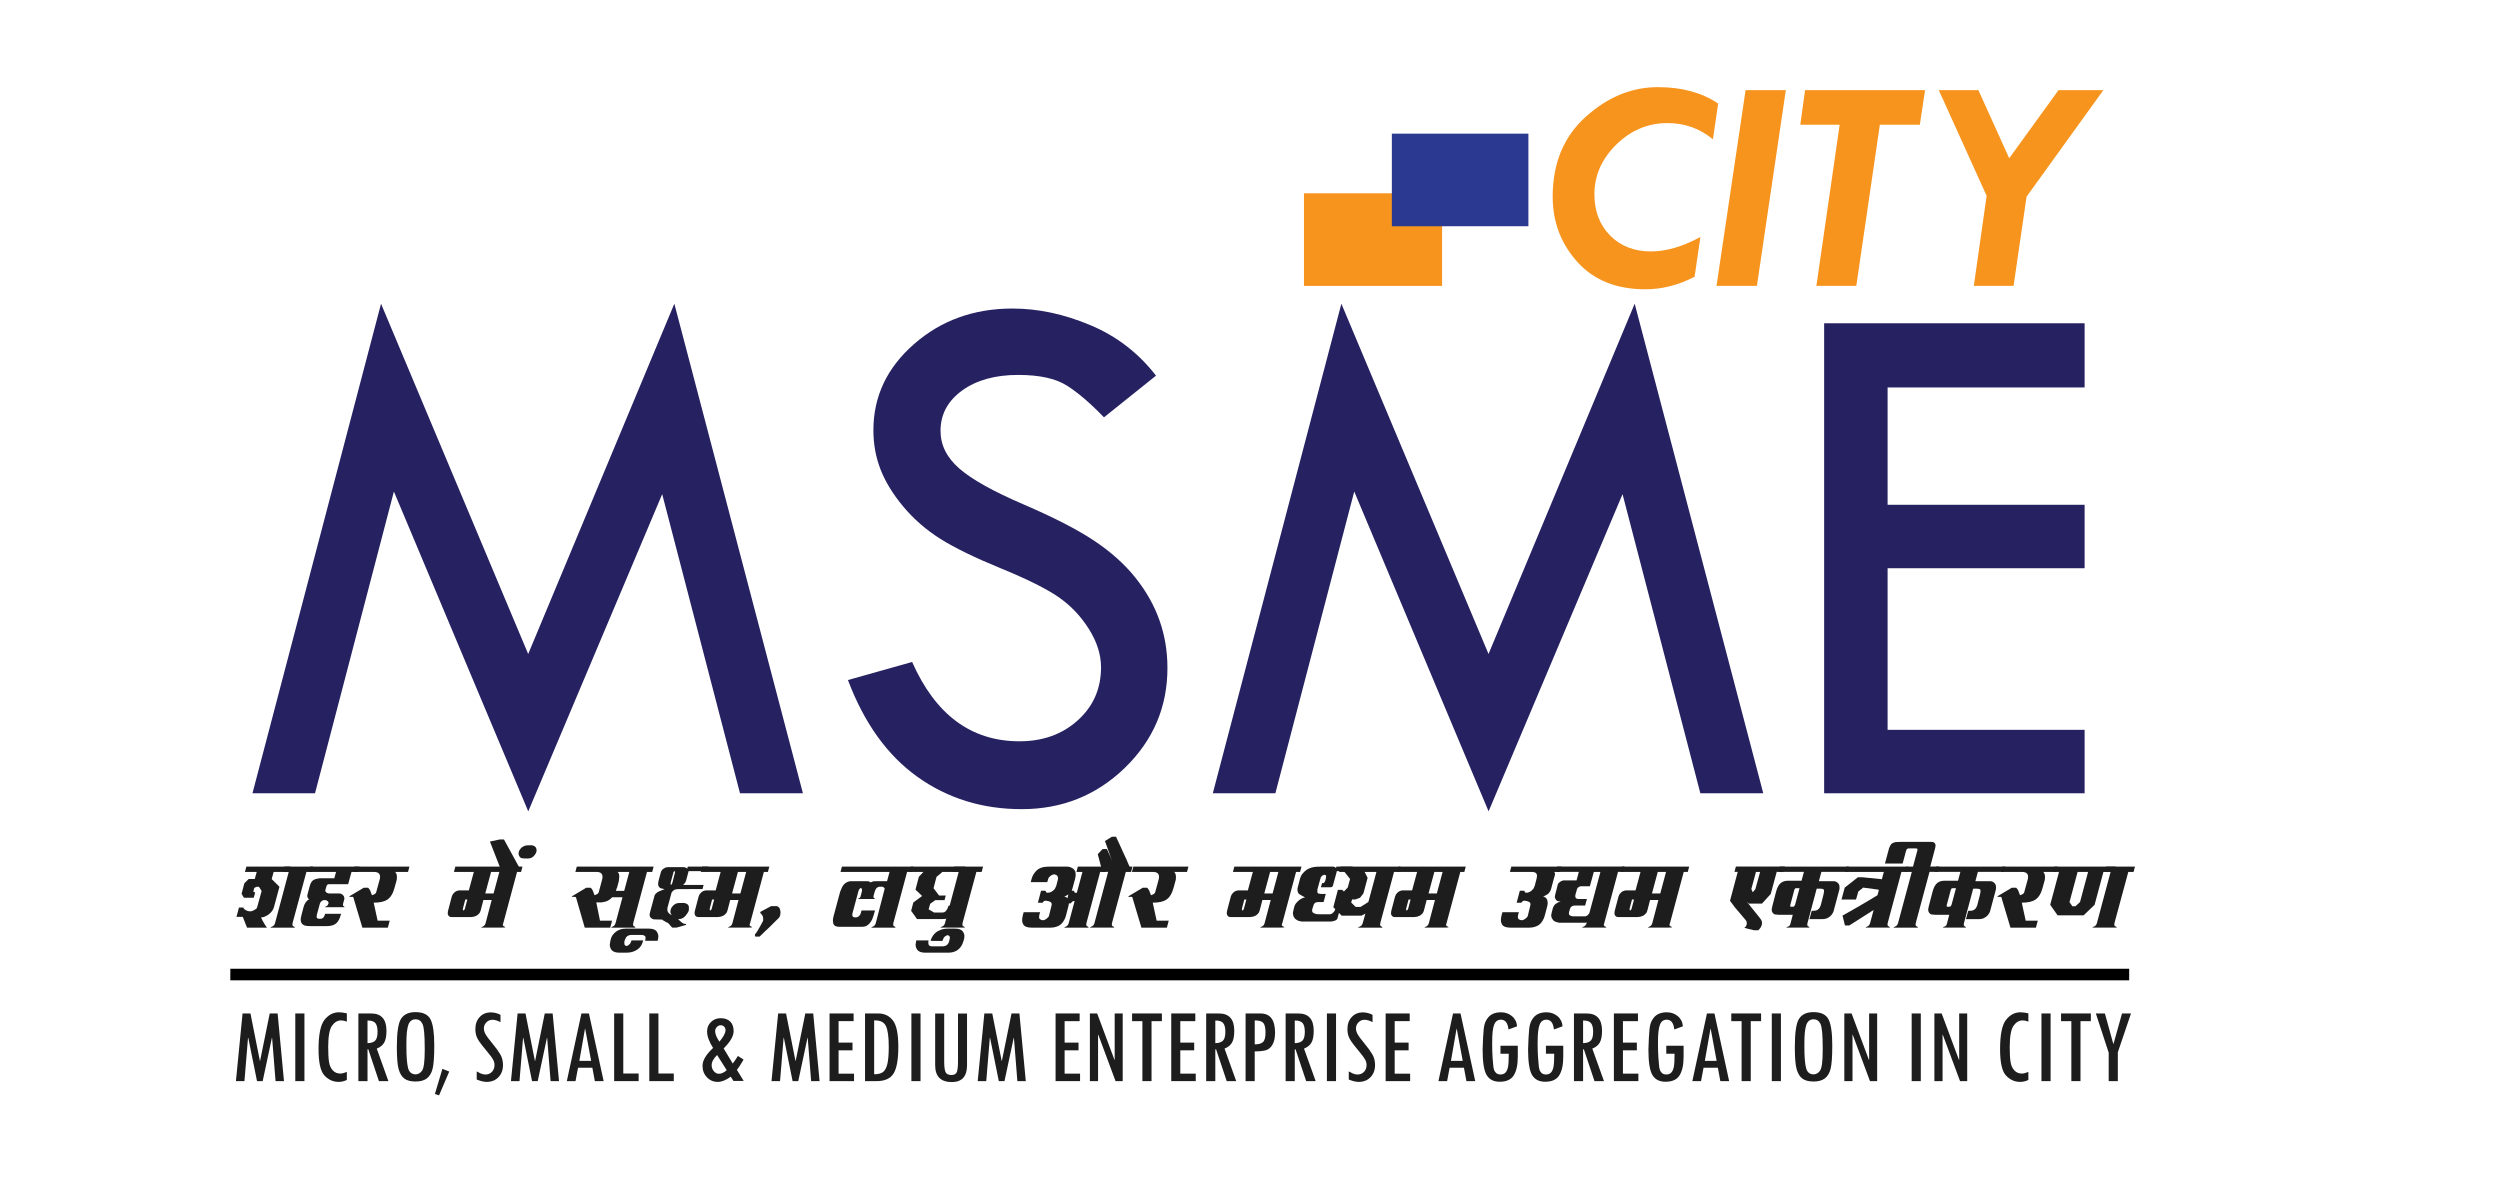 <?xml version="1.0" encoding="utf-8"?>
<!-- Generator: Adobe Illustrator 15.1.0, SVG Export Plug-In . SVG Version: 6.00 Build 0)  -->
<!DOCTYPE svg PUBLIC "-//W3C//DTD SVG 1.1//EN" "http://www.w3.org/Graphics/SVG/1.1/DTD/svg11.dtd">
<svg version="1.1" id="Layer_1" xmlns="http://www.w3.org/2000/svg" xmlns:xlink="http://www.w3.org/1999/xlink" x="0px" y="0px"
	 width="215.99px" height="103.495px" viewBox="0 0 215.99 103.495" enable-background="new 0 0 215.99 103.495"
	 xml:space="preserve">
<line fill="none" x1="-66.435" y1="-10.763" x2="-39.101" y2="-10.763"/>
<g>
	<g>
		<path fill="#262262" d="M58.261,26.239l11.108,42.298h-5.436l-6.722-25.844L45.639,70.099L34.031,42.467l-6.814,26.07h-5.405
			L32.92,26.239l12.713,30.264L58.261,26.239z"/>
		<path fill="#262262" d="M99.874,32.455l-4.495,3.602c-1.187-1.232-2.263-2.152-3.228-2.757s-2.359-0.908-4.182-0.908
			c-1.993,0-3.61,0.45-4.851,1.351c-1.24,0.9-1.86,2.061-1.86,3.48c0,1.229,0.541,2.314,1.625,3.257
			c1.083,0.943,2.929,1.975,5.538,3.095c2.609,1.121,4.64,2.164,6.093,3.13c1.453,0.966,2.646,2.034,3.579,3.201
			c0.934,1.168,1.628,2.399,2.084,3.694c0.457,1.295,0.685,2.665,0.685,4.109c0,3.376-1.228,6.253-3.682,8.632
			c-2.455,2.377-5.424,3.567-8.909,3.567c-3.4,0-6.402-0.93-9.004-2.789c-2.604-1.859-4.606-4.648-6.009-8.367l5.546-1.562
			c2.019,4.569,5.11,6.854,9.275,6.854c2.019,0,3.698-0.604,5.037-1.812c1.338-1.207,2.008-2.732,2.008-4.576
			c0-1.101-0.351-2.208-1.053-3.32c-0.702-1.112-1.574-2.029-2.616-2.749c-1.042-0.72-2.701-1.547-4.974-2.479
			c-2.274-0.932-4.023-1.786-5.25-2.561c-1.226-0.775-2.287-1.699-3.183-2.771c-0.896-1.072-1.552-2.139-1.967-3.201
			c-0.416-1.062-0.624-2.198-0.624-3.408c0-2.909,1.168-5.388,3.507-7.437c2.337-2.049,5.174-3.074,8.51-3.074
			c2.21,0,4.452,0.478,6.726,1.435C96.473,29.044,98.364,30.5,99.874,32.455z"/>
		<path fill="#262262" d="M141.231,26.239l11.108,42.298h-5.436l-6.722-25.844l-11.573,27.405l-11.607-27.632l-6.814,26.07h-5.405
			l11.108-42.298l12.713,30.264L141.231,26.239z"/>
		<path fill="#262262" d="M157.599,27.929h22.503v5.546h-17.021v10.136h17.021v5.482h-17.021v13.961h17.021v5.482h-22.503V27.929z"
			/>
	</g>
	<g>
		<g>
			<path fill="#1E1D1E" d="M24.535,93.404h-0.729l-0.297-3.739h-0.018l-0.796,3.739h-0.491l-0.754-3.739h-0.023l-0.307,3.739h-0.737
				l0.573-5.846h0.683l0.813,4.098h0.018l0.833-4.098h0.682L24.535,93.404z"/>
			<path fill="#1E1D1E" d="M25.512,87.559h0.79v5.846h-0.79V87.559z"/>
			<path fill="#1E1D1E" d="M29.967,93.303c-0.235,0.113-0.471,0.169-0.707,0.169c-0.471,0-0.878-0.182-1.223-0.546
				s-0.516-1.125-0.516-2.282c0-1.255,0.172-2.1,0.516-2.535s0.761-0.652,1.25-0.652c0.184,0,0.41,0.03,0.679,0.092v0.715
				c-0.177-0.07-0.344-0.105-0.5-0.105c-0.306,0-0.567,0.156-0.785,0.466c-0.217,0.311-0.326,0.924-0.326,1.839
				c0,0.545,0.024,0.971,0.071,1.279c0.047,0.308,0.157,0.553,0.328,0.735c0.172,0.182,0.387,0.273,0.647,0.273
				c0.153,0,0.341-0.047,0.564-0.142V93.303z"/>
			<path fill="#1E1D1E" d="M33.555,93.404h-0.818l-0.916-2.744h-0.069v2.744h-0.79v-5.846h1.092c0.89,0,1.335,0.499,1.335,1.496
				c0,0.452-0.065,0.793-0.197,1.023c-0.131,0.229-0.345,0.402-0.642,0.519L33.555,93.404z M31.752,90.124
				c0.306-0.006,0.527-0.079,0.663-0.218c0.136-0.139,0.204-0.392,0.204-0.759c0-0.352-0.062-0.603-0.186-0.752
				c-0.124-0.15-0.335-0.225-0.635-0.225h-0.046V90.124z"/>
			<path fill="#1E1D1E" d="M34.285,90.465c0-1.269,0.125-2.089,0.374-2.462c0.25-0.373,0.66-0.56,1.232-0.56
				c0.654,0,1.089,0.208,1.305,0.626s0.323,1.168,0.323,2.253c0,0.972-0.048,1.646-0.145,2.021c-0.096,0.376-0.263,0.653-0.5,0.83
				s-0.559,0.266-0.966,0.266c-0.419,0-0.74-0.082-0.963-0.246c-0.223-0.164-0.39-0.428-0.498-0.795S34.285,91.389,34.285,90.465z
				 M36.694,90.511c0-1.109-0.065-1.795-0.196-2.056c-0.13-0.262-0.326-0.392-0.586-0.392c-0.307,0-0.517,0.157-0.63,0.47
				c-0.114,0.313-0.17,0.841-0.17,1.583v0.321c0,0.828,0.046,1.432,0.138,1.813c0.092,0.38,0.313,0.57,0.663,0.57
				c0.215,0,0.398-0.107,0.552-0.321c0.154-0.214,0.23-0.805,0.23-1.774V90.511z"/>
			<path fill="#1E1D1E" d="M38.813,92.578l-0.881,2.056l-0.358-0.119l0.647-2.17L38.813,92.578z"/>
			<path fill="#1E1D1E" d="M43.241,88.311c-0.257-0.137-0.488-0.207-0.692-0.207c-0.205,0-0.38,0.074-0.526,0.22
				c-0.145,0.147-0.218,0.324-0.218,0.532c0,0.147,0.043,0.304,0.13,0.47c0.086,0.167,0.281,0.434,0.585,0.8
				s0.536,0.685,0.696,0.954c0.161,0.27,0.241,0.579,0.241,0.927c0,0.435-0.131,0.788-0.393,1.059
				c-0.261,0.271-0.603,0.406-1.025,0.406c-0.232,0-0.517-0.068-0.853-0.206v-0.702c0.009,0.003,0.018,0.008,0.027,0.014
				c0.046,0.034,0.142,0.085,0.289,0.154c0.146,0.069,0.291,0.103,0.431,0.103c0.229,0,0.418-0.076,0.567-0.229
				c0.148-0.153,0.222-0.349,0.222-0.587c0-0.166-0.038-0.318-0.113-0.459s-0.212-0.332-0.411-0.574l-0.527-0.648
				c-0.205-0.251-0.355-0.481-0.454-0.689c-0.098-0.208-0.146-0.456-0.146-0.744c0-0.425,0.124-0.771,0.372-1.038
				c0.248-0.267,0.569-0.4,0.963-0.4c0.275,0,0.554,0.069,0.835,0.207V88.311z"/>
			<path fill="#1E1D1E" d="M48.297,93.404h-0.728l-0.297-3.739h-0.018l-0.797,3.739h-0.491l-0.754-3.739H45.19l-0.307,3.739h-0.738
				l0.574-5.846h0.682l0.813,4.098h0.019l0.832-4.098h0.682L48.297,93.404z"/>
			<path fill="#1E1D1E" d="M52.152,93.404h-0.761l-0.214-1.156H49.94l-0.217,1.156h-0.751l1.262-5.846h0.647L52.152,93.404z
				 M51.072,91.656l-0.514-2.774H50.54l-0.486,2.774H51.072z"/>
			<path fill="#1E1D1E" d="M55.175,93.404H53.06v-5.846h0.789v5.189h1.326V93.404z"/>
			<path fill="#1E1D1E" d="M58.212,93.404h-2.115v-5.846h0.789v5.189h1.326V93.404z"/>
			<path fill="#1E1D1E" d="M64.251,93.386h-0.888l-0.227-0.364c-0.415,0.301-0.791,0.451-1.126,0.451
				c-0.37,0-0.681-0.133-0.935-0.399s-0.38-0.597-0.38-0.992c0-0.465,0.304-0.979,0.913-1.542c-0.346-0.538-0.519-1.017-0.519-1.435
				c0-0.318,0.112-0.586,0.337-0.807c0.225-0.22,0.501-0.33,0.828-0.33c0.361,0,0.639,0.097,0.835,0.291
				c0.196,0.194,0.294,0.47,0.294,0.827c0,0.425-0.288,0.923-0.863,1.495l0.786,1.304c0.182-0.238,0.33-0.457,0.444-0.655
				l0.491,0.316c-0.218,0.381-0.41,0.679-0.575,0.892L64.251,93.386z M62.786,92.458l-0.831-1.309
				c-0.314,0.309-0.471,0.602-0.471,0.877c0,0.199,0.063,0.373,0.189,0.521c0.126,0.148,0.273,0.223,0.441,0.223
				C62.328,92.771,62.552,92.667,62.786,92.458z M62.155,89.997c0.351-0.418,0.527-0.751,0.527-0.998c0-0.119-0.04-0.219-0.119-0.3
				c-0.08-0.081-0.179-0.122-0.298-0.122c-0.125,0-0.236,0.051-0.333,0.154c-0.097,0.102-0.145,0.221-0.145,0.355
				C61.787,89.336,61.909,89.641,62.155,89.997z"/>
			<path fill="#1E1D1E" d="M70.808,93.404h-0.729l-0.296-3.739h-0.019l-0.796,3.739h-0.491l-0.754-3.739H67.7l-0.307,3.739h-0.737
				l0.573-5.846h0.683l0.813,4.098h0.018l0.833-4.098h0.682L70.808,93.404z"/>
			<path fill="#1E1D1E" d="M73.785,93.404H71.67v-5.846h2.079v0.666H72.45v1.854h1.203v0.666H72.45v2.014h1.335V93.404z"/>
			<path fill="#1E1D1E" d="M74.735,87.559h1.138c0.538,0,0.963,0.203,1.273,0.608c0.311,0.405,0.466,1.167,0.466,2.287
				c0,1.08-0.136,1.842-0.408,2.285c-0.272,0.444-0.762,0.666-1.468,0.666h-1V87.559z M75.524,88.16v4.652
				c0.33,0,0.581-0.061,0.752-0.184c0.171-0.122,0.299-0.35,0.383-0.683c0.084-0.334,0.126-0.833,0.126-1.5
				c0-0.85-0.079-1.444-0.236-1.78c-0.158-0.336-0.464-0.505-0.92-0.505H75.524z"/>
			<path fill="#1E1D1E" d="M78.741,87.559h0.789v5.846h-0.789V87.559z"/>
			<path fill="#1E1D1E" d="M83.549,92.023c0,0.976-0.438,1.464-1.313,1.464c-0.96,0-1.441-0.485-1.441-1.455v-4.464h0.78v4.134
				c0,0.444,0.038,0.75,0.115,0.92c0.077,0.169,0.243,0.254,0.5,0.254s0.417-0.089,0.482-0.269c0.064-0.179,0.096-0.496,0.096-0.952
				v-4.088h0.78V92.023z"/>
			<path fill="#1E1D1E" d="M88.624,93.404h-0.728l-0.297-3.739h-0.018l-0.797,3.739h-0.491l-0.754-3.739h-0.023l-0.307,3.739h-0.738
				l0.574-5.846h0.682l0.813,4.098h0.019l0.832-4.098h0.682L88.624,93.404z"/>
			<path fill="#1E1D1E" d="M93.313,93.404h-2.115v-5.846h2.079v0.666h-1.299v1.854h1.202v0.666h-1.202v2.014h1.335V93.404z"/>
			<path fill="#1E1D1E" d="M96.997,93.404h-0.619l-1.491-4.012l-0.019,0.002v4.01h-0.707v-5.846h0.629l1.496,4.011l0.018,0.003
				v-4.015h0.693V93.404z"/>
			<path fill="#1E1D1E" d="M100.383,88.224h-0.895v5.18h-0.79v-5.18h-0.89v-0.666h2.574V88.224z"/>
			<path fill="#1E1D1E" d="M103.306,93.404h-2.115v-5.846h2.079v0.666h-1.298v1.854h1.202v0.666h-1.202v2.014h1.335V93.404z"/>
			<path fill="#1E1D1E" d="M106.802,93.404h-0.819l-0.916-2.744h-0.069v2.744h-0.789v-5.846h1.092c0.89,0,1.335,0.499,1.335,1.496
				c0,0.452-0.065,0.793-0.197,1.023s-0.346,0.402-0.643,0.519L106.802,93.404z M104.999,90.124
				c0.306-0.006,0.527-0.079,0.663-0.218s0.204-0.392,0.204-0.759c0-0.352-0.062-0.603-0.186-0.752
				c-0.124-0.15-0.336-0.225-0.636-0.225h-0.046V90.124z"/>
			<path fill="#1E1D1E" d="M107.614,87.559h1.289c0.838,0,1.257,0.552,1.257,1.656c0,0.441-0.074,0.787-0.223,1.04
				c-0.148,0.252-0.333,0.411-0.555,0.477s-0.548,0.102-0.979,0.108v2.565h-0.789V87.559z M108.403,90.229
				c0.333,0,0.572-0.067,0.716-0.202c0.144-0.135,0.216-0.405,0.216-0.813c0-0.41-0.063-0.688-0.188-0.835
				c-0.125-0.146-0.373-0.22-0.743-0.22V90.229z"/>
			<path fill="#1E1D1E" d="M113.667,93.404h-0.819l-0.916-2.744h-0.069v2.744h-0.79v-5.846h1.092c0.89,0,1.335,0.499,1.335,1.496
				c0,0.452-0.065,0.793-0.197,1.023c-0.131,0.229-0.345,0.402-0.642,0.519L113.667,93.404z M111.863,90.124
				c0.306-0.006,0.527-0.079,0.663-0.218c0.136-0.139,0.205-0.392,0.205-0.759c0-0.352-0.062-0.603-0.186-0.752
				c-0.124-0.15-0.336-0.225-0.636-0.225h-0.046V90.124z"/>
			<path fill="#1E1D1E" d="M114.639,87.559h0.789v5.846h-0.789V87.559z"/>
			<path fill="#1E1D1E" d="M118.585,88.311c-0.257-0.137-0.488-0.207-0.693-0.207s-0.38,0.074-0.525,0.22
				c-0.145,0.147-0.218,0.324-0.218,0.532c0,0.147,0.043,0.304,0.129,0.47c0.087,0.167,0.282,0.434,0.585,0.8
				s0.536,0.685,0.696,0.954c0.161,0.27,0.241,0.579,0.241,0.927c0,0.435-0.131,0.788-0.393,1.059
				c-0.261,0.271-0.604,0.406-1.025,0.406c-0.232,0-0.517-0.068-0.853-0.206v-0.702c0.009,0.003,0.018,0.008,0.027,0.014
				c0.046,0.034,0.142,0.085,0.289,0.154c0.146,0.069,0.291,0.103,0.431,0.103c0.229,0,0.418-0.076,0.567-0.229
				c0.148-0.153,0.223-0.349,0.223-0.587c0-0.166-0.038-0.318-0.114-0.459s-0.212-0.332-0.411-0.574l-0.527-0.648
				c-0.205-0.251-0.356-0.481-0.454-0.689c-0.098-0.208-0.147-0.456-0.147-0.744c0-0.425,0.124-0.771,0.372-1.038
				c0.248-0.267,0.569-0.4,0.963-0.4c0.275,0,0.554,0.069,0.835,0.207V88.311z"/>
			<path fill="#1E1D1E" d="M121.829,93.404h-2.115v-5.846h2.079v0.666h-1.298v1.854h1.202v0.666h-1.202v2.014h1.335V93.404z"/>
			<path fill="#1E1D1E" d="M127.454,93.404h-0.761l-0.214-1.156h-1.237l-0.217,1.156h-0.751l1.262-5.846h0.647L127.454,93.404z
				 M126.374,91.656l-0.514-2.774h-0.019l-0.486,2.774H126.374z"/>
			<path fill="#1E1D1E" d="M131.129,91.335c0,0.673-0.115,1.195-0.344,1.566c-0.23,0.372-0.635,0.558-1.216,0.558
				c-0.52,0-0.896-0.192-1.129-0.576c-0.232-0.384-0.348-1.122-0.348-2.214c0-0.128,0.014-0.47,0.041-1.025
				c0.028-0.555,0.068-0.932,0.122-1.128c0.053-0.198,0.143-0.381,0.269-0.551c0.125-0.17,0.284-0.297,0.477-0.381
				c0.192-0.084,0.419-0.126,0.679-0.126c0.367,0,0.684,0.111,0.95,0.333s0.413,0.515,0.44,0.878l-0.743,0.271
				c-0.061-0.563-0.277-0.844-0.647-0.844c-0.284,0-0.482,0.146-0.594,0.438s-0.167,0.776-0.167,1.452v0.298
				c0,0.392,0.012,0.766,0.037,1.122s0.047,0.617,0.069,0.782c0.021,0.165,0.066,0.296,0.133,0.395
				c0.067,0.098,0.138,0.164,0.213,0.197c0.075,0.034,0.163,0.051,0.264,0.051c0.189,0,0.336-0.058,0.44-0.174
				s0.176-0.284,0.216-0.502c0.04-0.218,0.06-0.591,0.06-1.117h-0.716v-0.688h1.496V91.335z"/>
			<path fill="#1E1D1E" d="M135.057,91.335c0,0.673-0.115,1.195-0.344,1.566c-0.23,0.372-0.635,0.558-1.216,0.558
				c-0.52,0-0.896-0.192-1.129-0.576c-0.232-0.384-0.348-1.122-0.348-2.214c0-0.128,0.013-0.47,0.041-1.025
				c0.027-0.555,0.068-0.932,0.122-1.128c0.053-0.198,0.143-0.381,0.269-0.551c0.125-0.17,0.284-0.297,0.477-0.381
				c0.192-0.084,0.419-0.126,0.679-0.126c0.367,0,0.684,0.111,0.95,0.333s0.413,0.515,0.44,0.878l-0.743,0.271
				c-0.062-0.563-0.277-0.844-0.647-0.844c-0.284,0-0.483,0.146-0.594,0.438c-0.112,0.292-0.167,0.776-0.167,1.452v0.298
				c0,0.392,0.012,0.766,0.037,1.122s0.047,0.617,0.069,0.782c0.021,0.165,0.066,0.296,0.133,0.395
				c0.067,0.098,0.138,0.164,0.213,0.197c0.075,0.034,0.163,0.051,0.264,0.051c0.189,0,0.336-0.058,0.44-0.174
				c0.104-0.116,0.176-0.284,0.216-0.502c0.04-0.218,0.06-0.591,0.06-1.117h-0.716v-0.688h1.496V91.335z"/>
			<path fill="#1E1D1E" d="M138.576,93.404h-0.819l-0.916-2.744h-0.069v2.744h-0.79v-5.846h1.092c0.89,0,1.335,0.499,1.335,1.496
				c0,0.452-0.065,0.793-0.197,1.023c-0.132,0.229-0.346,0.402-0.643,0.519L138.576,93.404z M136.773,90.124
				c0.306-0.006,0.527-0.079,0.663-0.218c0.136-0.139,0.205-0.392,0.205-0.759c0-0.352-0.062-0.603-0.186-0.752
				c-0.124-0.15-0.336-0.225-0.636-0.225h-0.046V90.124z"/>
			<path fill="#1E1D1E" d="M141.549,93.404h-2.115v-5.846h2.079v0.666h-1.298v1.854h1.202v0.666h-1.202v2.014h1.335V93.404z"/>
			<path fill="#1E1D1E" d="M145.454,91.335c0,0.673-0.115,1.195-0.344,1.566c-0.229,0.372-0.635,0.558-1.216,0.558
				c-0.52,0-0.896-0.192-1.129-0.576c-0.232-0.384-0.349-1.122-0.349-2.214c0-0.128,0.014-0.47,0.042-1.025
				c0.027-0.555,0.068-0.932,0.122-1.128c0.053-0.198,0.143-0.381,0.268-0.551c0.125-0.17,0.285-0.297,0.477-0.381
				c0.193-0.084,0.419-0.126,0.68-0.126c0.367,0,0.683,0.111,0.95,0.333c0.266,0.222,0.413,0.515,0.44,0.878l-0.743,0.271
				c-0.062-0.563-0.277-0.844-0.647-0.844c-0.285,0-0.483,0.146-0.594,0.438c-0.112,0.292-0.167,0.776-0.167,1.452v0.298
				c0,0.392,0.012,0.766,0.037,1.122c0.024,0.356,0.047,0.617,0.069,0.782c0.021,0.165,0.066,0.296,0.133,0.395
				c0.067,0.098,0.138,0.164,0.213,0.197c0.075,0.034,0.163,0.051,0.264,0.051c0.189,0,0.336-0.058,0.44-0.174
				c0.104-0.116,0.175-0.284,0.216-0.502c0.04-0.218,0.06-0.591,0.06-1.117h-0.716v-0.688h1.496V91.335z"/>
			<path fill="#1E1D1E" d="M149.391,93.404h-0.761l-0.213-1.156h-1.237l-0.217,1.156h-0.751l1.262-5.846h0.647L149.391,93.404z
				 M148.311,91.656l-0.514-2.774h-0.019l-0.486,2.774H148.311z"/>
			<path fill="#1E1D1E" d="M152.152,88.224h-0.895v5.18h-0.789v-5.18h-0.891v-0.666h2.574V88.224z"/>
			<path fill="#1E1D1E" d="M153.075,87.559h0.789v5.846h-0.789V87.559z"/>
			<path fill="#1E1D1E" d="M155.066,90.465c0-1.269,0.124-2.089,0.374-2.462c0.25-0.373,0.66-0.56,1.232-0.56
				c0.654,0,1.09,0.208,1.306,0.626c0.215,0.417,0.323,1.168,0.323,2.253c0,0.972-0.048,1.646-0.145,2.021
				c-0.097,0.376-0.263,0.653-0.5,0.83s-0.559,0.266-0.966,0.266c-0.419,0-0.74-0.082-0.963-0.246
				c-0.224-0.164-0.39-0.428-0.498-0.795C155.12,92.034,155.066,91.389,155.066,90.465z M157.475,90.511
				c0-1.109-0.065-1.795-0.196-2.056c-0.13-0.262-0.326-0.392-0.586-0.392c-0.307,0-0.517,0.157-0.631,0.47
				c-0.113,0.313-0.17,0.841-0.17,1.583v0.321c0,0.828,0.046,1.432,0.138,1.813c0.092,0.38,0.313,0.57,0.663,0.57
				c0.214,0,0.399-0.107,0.552-0.321s0.23-0.805,0.23-1.774V90.511z"/>
			<path fill="#1E1D1E" d="M162.178,93.404h-0.62l-1.491-4.012l-0.019,0.002v4.01h-0.706v-5.846h0.628l1.496,4.011l0.019,0.003
				v-4.015h0.693V93.404z"/>
			<path fill="#1E1D1E" d="M165.16,87.559h0.789v5.846h-0.789V87.559z"/>
			<path fill="#1E1D1E" d="M169.959,93.404h-0.619l-1.492-4.012l-0.018,0.002v4.01h-0.707v-5.846h0.628l1.496,4.011l0.018,0.003
				v-4.015h0.693V93.404z"/>
			<path fill="#1E1D1E" d="M175.245,93.303c-0.235,0.113-0.471,0.169-0.707,0.169c-0.471,0-0.879-0.182-1.223-0.546
				c-0.344-0.364-0.516-1.125-0.516-2.282c0-1.255,0.172-2.1,0.516-2.535c0.344-0.435,0.761-0.652,1.25-0.652
				c0.184,0,0.41,0.03,0.679,0.092v0.715c-0.177-0.07-0.344-0.105-0.5-0.105c-0.306,0-0.568,0.156-0.785,0.466
				c-0.217,0.311-0.326,0.924-0.326,1.839c0,0.545,0.023,0.971,0.071,1.279c0.047,0.308,0.157,0.553,0.328,0.735
				s0.387,0.273,0.647,0.273c0.153,0,0.341-0.047,0.564-0.142V93.303z"/>
			<path fill="#1E1D1E" d="M176.374,87.559h0.789v5.846h-0.789V87.559z"/>
			<path fill="#1E1D1E" d="M180.641,88.224h-0.895v5.18h-0.789v-5.18h-0.89v-0.666h2.574V88.224z"/>
			<path fill="#1E1D1E" d="M184.11,87.559l-1.138,3.354v2.492h-0.789v-2.455l-1.11-3.391h0.782l0.727,2.634l0.017-0.007l0.735-2.626
				H184.11z"/>
		</g>
		<g>
			<path fill="#1E1D1E" d="M21.342,80.145l-0.367-0.931H20.43l0.216-0.809h0.375c0.019,0.057,0.053,0.11,0.104,0.16l0.178,0.104
				l0.131,0.047c0.075,0,0.131,0.006,0.169,0.019h0.065l0.075-0.019c0.069-0.019,0.116-0.035,0.141-0.047l0.131-0.075l0.056-0.038
				l0.066-0.038l0.019-0.019l0.028-0.047l0.028-0.057l0.392-1.417l-0.228-0.359h-0.219l-0.19,0.093l-0.083,0.32l0.164,0.079
				l-0.127,0.449h-0.85l-0.198-0.338l0.235-0.903l0.376-0.376h0.527l0.169-0.611h-1.016l0.122-0.46h3.818l-0.122,0.46h-1.339
				l-0.171,0.616l0.672,0.666l-0.479,1.774c-0.069,0.246-0.245,0.47-0.526,0.671l-0.32,0.161l-0.263,0.047l0.104,0.227l0.226,0.397
				l0.179,0.255H21.342z"/>
			<path fill="#1E1D1E" d="M26.472,75.332L25.28,79.74c-0.018,0.079-0.02,0.151-0.007,0.217c0.019,0.038,0.053,0.067,0.104,0.089
				s0.078,0.036,0.084,0.042l0.01,0.056h-2.106l0.047-0.047l0.123-0.057c0.113-0.05,0.188-0.144,0.226-0.282l1.185-4.429h-0.517
				l0.122-0.46h2.501l-0.121,0.46L26.472,75.332z"/>
			<path fill="#1E1D1E" d="M26.673,75.33l0.123-0.46h4.259l-0.122,0.46h-0.564l-0.291,1.063h-1.683c-0.094,0-0.16,0.067-0.198,0.2
				l-0.084,0.295c-0.032,0.102,0.019,0.187,0.15,0.257l0.141,0.047h0.169h0.733c0.132,0,0.245,0.053,0.339,0.158
				c0.043,0.031,0.075,0.086,0.094,0.166c0.019,0.062,0.019,0.13,0,0.204l-0.094,0.333l-0.019,0.157c0,0.03,0.019,0.056,0.057,0.074
				l0.066,0.056l0.028,0.037H29.4h-1.335l0.028-0.028l0.104-0.057c0.038-0.006,0.072-0.031,0.104-0.075l0.075-0.151l0.009-0.047
				l-0.009-0.075l-0.057-0.075l-0.085-0.066l-0.104-0.038h-0.179c-0.17,0.061-0.277,0.17-0.321,0.329l-0.262,0.959
				c-0.005,0.038-0.008,0.088-0.008,0.151v0.056c0.013,0.025,0.019,0.041,0.019,0.047c0.032,0.038,0.101,0.063,0.207,0.076
				l0.075-0.005l0.113-0.005l0.132-0.067L27.99,79.2l0.066-0.134l0.028-0.115h1.382l-0.028,0.103
				c-0.082,0.301-0.197,0.527-0.348,0.677c-0.201,0.201-0.511,0.294-0.931,0.282h-0.376h-0.969c-0.207,0-0.376-0.019-0.508-0.056
				c-0.219-0.088-0.329-0.252-0.329-0.492c0-0.095,0.022-0.228,0.066-0.397l0.188-0.719c0.038-0.145,0.099-0.277,0.184-0.396
				s0.187-0.21,0.306-0.274c-0.044-0.012-0.076-0.028-0.094-0.047l-0.056-0.104l-0.028-0.123c0-0.05,0.006-0.088,0.019-0.113
				l0.188-0.708c0.069-0.271,0.176-0.453,0.32-0.547c0.113-0.069,0.273-0.12,0.479-0.151c0.038-0.006,0.107-0.009,0.207-0.009h1.129
				l0.149-0.546H26.673z"/>
			<path fill="#1E1D1E" d="M34.14,75.33c0.047,0.05,0.083,0.103,0.106,0.159l0.044,0.187v0.215
				c-0.006,0.093-0.022,0.174-0.047,0.243l-0.16,0.579c-0.131,0.491-0.342,0.831-0.63,1.019c-0.264,0.17-0.652,0.255-1.166,0.255
				l0.338,1.557h1.044l-0.16,0.602h-2.2l-0.79-2.642l-0.037-0.028l-0.047-0.009l-0.038-0.009l0.376-0.01l-0.047,0.01l-0.113,0.028
				h-0.376l-0.075-0.028l0.084-0.057l1.182-0.705h0.375l0.094,0.104l0.084,0.131l0.038,0.113l0.038,0.094l0.038,0.103l0.047,0.104
				l0.141-0.057c0.137-0.057,0.212-0.132,0.225-0.227l0.286-1.042c0.027-0.094,0.041-0.182,0.041-0.263
				c0-0.282-0.173-0.423-0.517-0.423h-1.824l0.122-0.46h4.758l-0.122,0.46H34.14z"/>
			<path fill="#1E1D1E" d="M44.671,75.33l-1.185,4.41c-0.031,0.064-0.047,0.128-0.047,0.192c0.006,0.032,0.038,0.064,0.094,0.097
				l0.057,0.028l0.047,0.029l0.019,0.039l-0.367,0.019h-1.721l0.047-0.048l0.123-0.058c0.107-0.051,0.18-0.147,0.217-0.289
				l0.526-1.994h-0.718L41.53,78.65c-0.032,0.119-0.072,0.207-0.123,0.263l-0.197,0.179l-0.254,0.103l-0.272,0.038h-0.376H39.01
				c-0.182,0-0.292-0.098-0.329-0.292l0.019-0.218l0.339-1.286l0.084-0.182l0.15-0.163c0.106-0.089,0.235-0.144,0.386-0.163h0.846
				l0.433-1.599h-1.721l0.123-0.46h5.802l-0.123,0.46H44.671z M40.374,77.718l-0.175,0.001l-0.197,0.743l-0.014,0.131
				c0.019,0.037,0.035,0.063,0.047,0.075h0.009l0.084-0.075l0.047-0.123L40.374,77.718z M43.142,75.33h-0.714l-0.504,1.862h0.718
				L43.142,75.33z"/>
			<path fill="#1E1D1E" d="M43.204,74.954l-0.875-2.247l0.837-0.179h0.376l1.335,2.444h-0.376L43.204,74.954z"/>
			<path fill="#1E1D1E" d="M46.231,73.816c-0.088,0.144-0.213,0.251-0.376,0.32l-0.235,0.038l-0.376-0.01l-0.207-0.028
				c-0.125-0.069-0.201-0.176-0.226-0.32c-0.013-0.075-0.008-0.152,0.014-0.23s0.058-0.146,0.108-0.202
				c0.025-0.05,0.082-0.113,0.169-0.188l0.207-0.113c0.05-0.019,0.129-0.034,0.235-0.047l0.376-0.01
				c0.076,0,0.141,0.019,0.198,0.057c0.05,0.013,0.104,0.05,0.16,0.113c0.031,0.05,0.057,0.113,0.075,0.188
				c0.013,0.063,0.008,0.135-0.014,0.216S46.281,73.754,46.231,73.816z"/>
			<path fill="#1E1D1E" d="M55.897,75.33l-1.185,4.41c-0.019,0.077-0.022,0.148-0.009,0.212c0.019,0.032,0.057,0.064,0.113,0.096
				c0.038,0.013,0.06,0.026,0.066,0.039l0.01,0.058h-2.097l0.047-0.048l0.123-0.058c0.107-0.051,0.179-0.147,0.217-0.289
				l0.599-2.229h-0.887c-0.157,0.169-0.34,0.292-0.547,0.367l-0.368,0.076h-0.462l0.32,1.58h1.043l-0.16,0.602h-2.2l-0.752-2.604
				l-0.075-0.066l-0.075-0.019l0.376-0.01l-0.056,0.01l-0.104,0.028h-0.376l-0.066-0.028l0.019-0.019l0.066-0.038l1.175-0.705h0.376
				l0.122,0.131c0.025,0.032,0.056,0.094,0.094,0.188l0.075,0.207l0.047,0.123l0.141-0.057c0.138-0.056,0.213-0.132,0.226-0.226
				l0.282-1.044c0.025-0.094,0.038-0.182,0.038-0.263c0-0.282-0.173-0.423-0.517-0.423H49.71l0.122-0.46h6.639l-0.122,0.46H55.897z
				 M54.369,75.33h-1.011c0.05,0.043,0.088,0.099,0.113,0.167l0.037,0.205l-0.045,0.428l-0.158,0.584l-0.034,0.054l-0.02,0.075
				l-0.026,0.079l-0.008,0.044h0.711L54.369,75.33z"/>
			<path fill="#1E1D1E" d="M55.737,81.282l0.019-0.084c0.013-0.057,0.019-0.125,0.019-0.207c0-0.044-0.019-0.085-0.057-0.123
				l-0.132-0.075l-0.178-0.019h-0.856c-0.194,0-0.348,0.069-0.46,0.207l-0.038,0.084l-0.065,0.132l-0.047,0.141v0.197
				c0,0.05,0.019,0.094,0.057,0.132l0.056,0.038l0.075,0.028l0.15-0.057l0.16-0.15l0.094-0.197l0.019-0.084h1.016l-0.028,0.103
				c-0.125,0.451-0.433,0.749-0.921,0.894c-0.15,0.043-0.31,0.065-0.479,0.065H53.5c-0.307,0-0.53-0.078-0.667-0.235
				c-0.063-0.082-0.11-0.188-0.141-0.32c-0.006-0.025-0.009-0.069-0.009-0.132c0-0.056,0.013-0.144,0.038-0.263l0.038-0.179
				c0.056-0.275,0.219-0.511,0.489-0.705c0.226-0.163,0.499-0.244,0.818-0.244h1.993c0.326,0,0.549,0.078,0.668,0.235
				c0.063,0.082,0.109,0.185,0.141,0.31c0.006,0.025,0.009,0.069,0.009,0.132c0,0.088-0.013,0.179-0.038,0.272l-0.028,0.104H55.737z
				"/>
			<path fill="#1E1D1E" d="M58.548,76.816c-0.05,0-0.088,0.006-0.113,0.019l-0.066,0.009c-0.082,0.013-0.147,0.047-0.197,0.104
				c-0.044,0.025-0.094,0.082-0.151,0.169l-0.356,1.316c-0.006,0.038-0.009,0.088-0.009,0.151c0,0.138,0.053,0.25,0.16,0.338
				l0.104,0.084l0.131,0.047c-0.087-0.069-0.131-0.17-0.131-0.303c0-0.019,0.006-0.066,0.018-0.142l0.08-0.199l0.144-0.176
				c0.05-0.05,0.126-0.103,0.227-0.158c0.082-0.037,0.172-0.056,0.273-0.056l0.377-0.009c0.082,0,0.164,0.019,0.245,0.056
				c0.157,0.057,0.236,0.169,0.236,0.338c0,0.132-0.003,0.218-0.01,0.259c-0.006,0.041-0.022,0.074-0.047,0.099l-0.056,0.113
				l-0.019,0.028l-0.169,0.226l-0.179,0.161l-0.207,0.095l-0.245,0.028l0.141,0.133l0.15,0.133c0.057,0.05,0.123,0.092,0.198,0.123
				l0.188,0.028l0.019,0.039l-0.019,0.038l-0.818,0.237h-0.376l-0.348-0.4l-0.16-0.066l-0.094-0.058l-0.197-0.114l-0.057-0.057
				h-0.047L56.49,79.43c-0.182-0.044-0.301-0.138-0.357-0.282c-0.006-0.025-0.009-0.063-0.009-0.113
				c0-0.057,0.012-0.131,0.038-0.226l0.379-1.4c0.024-0.106,0.103-0.207,0.234-0.301c0.05-0.038,0.112-0.072,0.188-0.104
				l0.225-0.094l0.234-0.094l-0.32-0.066c-0.131-0.05-0.213-0.157-0.244-0.32c0-0.113,0.014-0.229,0.043-0.349l0.211-0.779
				l0.019-0.039l0.057-0.077l0.047-0.067l0.066-0.048c0.082-0.058,0.145-0.096,0.188-0.116l0.217-0.039h0.376h0.94
				c0.157,0,0.282,0.053,0.376,0.16l0.075,0.132c0.019,0.031,0.022,0.065,0.009,0.103l-0.205,0.762
				c-0.044,0.153-0.133,0.281-0.266,0.385h1.777l-0.094,0.357H58.548z M58.314,75.396l0.009-0.075l-0.009-0.028l-0.029-0.028
				l-0.048,0.019l-0.029,0.028l-0.019,0.038l-0.019,0.065l-0.02,0.075l-0.196,0.724l-0.017,0.174l0.028,0.071l0.075-0.072
				l0.057-0.144L58.314,75.396z M59.311,75.264l0.057-0.207l0.056-0.188h1.796l-0.113,0.395H59.311z"/>
			<path fill="#1E1D1E" d="M65.996,75.33l-1.185,4.41c-0.032,0.064-0.047,0.128-0.047,0.192c0.006,0.032,0.038,0.064,0.094,0.097
				l0.056,0.028l0.047,0.029l0.019,0.039l-0.367,0.019h-1.721l0.047-0.048l0.123-0.058c0.107-0.051,0.179-0.147,0.217-0.289
				l0.526-1.994h-0.719l-0.232,0.894c-0.032,0.119-0.072,0.207-0.123,0.263l-0.197,0.179l-0.254,0.103l-0.272,0.038h-0.376h-1.297
				c-0.182,0-0.292-0.098-0.329-0.292l0.019-0.218l0.339-1.286l0.084-0.182l0.15-0.163c0.106-0.089,0.235-0.144,0.386-0.163h0.846
				l0.433-1.599h-1.721l0.123-0.46h5.802l-0.123,0.46H65.996z M61.699,77.718l-0.175,0.001l-0.197,0.743l-0.014,0.131
				c0.019,0.037,0.034,0.063,0.047,0.075h0.009l0.085-0.075l0.047-0.123L61.699,77.718z M64.467,75.33h-0.714l-0.504,1.862h0.718
				L64.467,75.33z"/>
			<path fill="#1E1D1E" d="M67.378,79.139c-0.006,0.031-0.013,0.05-0.019,0.056l-0.028,0.047l-0.019,0.037l-0.423,0.414
				l-0.414,0.414l-0.423,0.395l-0.423,0.414h-0.376l-0.028-0.084v-0.113c0.038-0.032,0.069-0.066,0.094-0.104l0.16-0.244
				l0.075-0.141l0.075-0.123l0.15-0.272l0.15-0.282c0.006-0.038,0.009-0.091,0.009-0.16c0-0.201-0.072-0.357-0.216-0.47
				l-0.047-0.075l0.047-0.084l0.903-0.48h0.442c0.075,0,0.138,0.025,0.188,0.075c0.094,0.057,0.154,0.207,0.179,0.452l-0.028,0.263
				L67.378,79.139z"/>
			<path fill="#1E1D1E" d="M78.37,75.33l-1.185,4.41c-0.019,0.077-0.022,0.148-0.009,0.212c0.019,0.032,0.056,0.064,0.113,0.096
				c0.038,0.013,0.06,0.026,0.066,0.039l0.009,0.058h-2.087l0.047-0.048l0.123-0.058c0.107-0.051,0.179-0.147,0.217-0.289
				l0.769-2.972l-0.037-0.075l-0.028-0.019l-0.019-0.019l-0.094-0.056H76.07h-0.065h-0.056l-0.038,0.02l-0.037,0.01
				c-0.069,0.02-0.131,0.066-0.187,0.14l-0.093,0.189l-0.127,0.441l-0.002,0.126c0.031,0.02,0.069,0.052,0.113,0.098l0.009,0.039
				h-0.376H74.12l0.038-0.029l0.066-0.039l0.084-0.058l0.047-0.116l0.113-0.435l0.01-0.104c0-0.038-0.016-0.081-0.047-0.132
				l-0.028-0.028l-0.019-0.028l-0.037,0.019l-0.13,0.132l-0.056,0.151l-0.509,1.89l-0.021,0.16c0,0.043,0.013,0.082,0.038,0.113
				l0.084,0.075l0.141,0.019l0.038-0.009h0.084l0.084-0.028l0.038-0.019l0.047-0.038l0.113-0.113l0.066-0.15l0.066-0.245h1.168
				L75.471,79.1c-0.119,0.433-0.329,0.734-0.629,0.904c-0.119,0.043-0.219,0.065-0.301,0.065h-0.375h-1.691
				c-0.125,0-0.229-0.022-0.31-0.066c-0.082-0.044-0.141-0.117-0.178-0.217l-0.028-0.283c0-0.088,0.022-0.213,0.066-0.377
				l0.555-2.065l0.141-0.344c0.101-0.242,0.26-0.413,0.48-0.512c0.113-0.05,0.214-0.074,0.302-0.074h0.376h1.036
				c0.069,0,0.128,0.011,0.179,0.032l0.141,0.071h0.01l0.009-0.01l0.16-0.072l0.188-0.021h0.471h0.565l0.215-0.8h-4.236l0.122-0.46
				h6.168l-0.122,0.46H78.37z"/>
			<path fill="#1E1D1E" d="M78.906,77.972l0.762-0.564l-0.574-0.545l0.292-1.11l0.395-0.423h-1.204l0.122-0.46h4.702l-0.123,0.46
				h-1.858l-0.509,0.43l-0.257,0.978l0.48,0.633h0.575l-0.104,0.395h-0.799l-0.442,0.319l-0.135,0.478l0.471,0.275h0.716
				c0.063,0,0.113-0.007,0.15-0.019l0.132-0.084l0.142-0.198l0.113-0.292l0.377-0.009l-0.245,0.875L82,79.261
				c-0.044,0.044-0.094,0.072-0.15,0.084l-0.198,0.047l-0.226,0.01H81.05h-1.824l-0.507-0.71L78.906,77.972z"/>
			<path fill="#1E1D1E" d="M84.355,75.332l-1.192,4.408c-0.018,0.079-0.02,0.151-0.007,0.217c0.019,0.038,0.053,0.067,0.104,0.089
				s0.078,0.036,0.084,0.042l0.009,0.056h-2.106l0.047-0.047l0.122-0.057c0.113-0.05,0.188-0.144,0.226-0.282l1.185-4.429H82.31
				l0.122-0.46h2.501l-0.122,0.46L84.355,75.332z"/>
			<path fill="#1E1D1E" d="M82.752,82.063c-0.219,0.163-0.489,0.244-0.809,0.244h-2.022c-0.307,0-0.529-0.078-0.667-0.235
				c-0.063-0.082-0.11-0.188-0.141-0.32c-0.006-0.025-0.009-0.069-0.009-0.132c0-0.025,0.013-0.113,0.038-0.263l0.019-0.113h1.072
				l-0.028,0.094l0.009,0.207c0,0.05,0.019,0.091,0.057,0.122c0.044,0.063,0.141,0.094,0.292,0.094h0.855
				c0.22,0,0.379-0.069,0.479-0.207l0.028-0.047l0.019-0.047l0.037-0.056L82,81.339l0.028-0.141
				c0.025-0.069,0.038-0.138,0.038-0.207c0-0.044-0.019-0.085-0.057-0.123l-0.038-0.038c-0.031-0.006-0.05-0.013-0.056-0.019
				l-0.019-0.019l-0.056,0.009l-0.047,0.019l-0.076,0.037c-0.063,0.032-0.119,0.079-0.169,0.141l-0.094,0.207l-0.028,0.085H80.41
				l0.019-0.104c0.101-0.295,0.279-0.53,0.536-0.705c0.163-0.082,0.304-0.145,0.423-0.188c0.176-0.043,0.333-0.065,0.47-0.065h0.63
				c0.339,0,0.568,0.078,0.687,0.235c0.063,0.082,0.11,0.185,0.141,0.31V81c-0.019,0.082-0.031,0.141-0.038,0.179l-0.056,0.179
				C83.128,81.665,82.971,81.899,82.752,82.063z"/>
			<path fill="#1E1D1E" d="M91.927,79.509c-0.144,0.278-0.357,0.462-0.639,0.551c-0.163,0.057-0.329,0.085-0.498,0.085h-1.664
				c-0.382,0-0.627-0.1-0.733-0.301c-0.057-0.106-0.085-0.216-0.085-0.329c0-0.131,0.019-0.272,0.057-0.423l0.075-0.282h1.42
				l-0.075,0.269l-0.009,0.167c-0.006,0.1,0.05,0.173,0.169,0.223l0.15,0.037l0.075-0.009l0.085-0.028l0.075-0.038l0.084-0.057
				l0.15-0.131c0.031-0.038,0.057-0.091,0.075-0.16l0.216-0.875c0.019-0.063,0.016-0.123-0.009-0.179
				c-0.025-0.057-0.063-0.094-0.113-0.113l-0.16-0.065l-0.245-0.038l-0.113,0.028l-0.075,0.066l-0.028,0.038l-0.019,0.028
				l-0.028,0.019h-0.395l0.272-1.034h0.376l0.028,0.028l0.019,0.066c0.012,0.032,0.025,0.05,0.038,0.057l0.113,0.019l0.075-0.009
				c0.119,0,0.254-0.06,0.404-0.179c0.063-0.05,0.116-0.109,0.16-0.179l0.104-0.235l0.15-0.574V75.81
				c-0.031-0.12-0.091-0.194-0.179-0.226l-0.141-0.047l-0.085,0.019l-0.075,0.018l-0.084,0.046l-0.075,0.045l-0.15,0.137
				l-0.066,0.146l-0.075,0.266h-1.429l0.075-0.282c0.075-0.276,0.219-0.517,0.432-0.724c0.213-0.207,0.514-0.316,0.903-0.329
				l0.376-0.009h1.279c0.182,0,0.332,0.032,0.451,0.096c0.169,0.07,0.285,0.194,0.348,0.373c0.012,0.051,0.019,0.118,0.019,0.201
				c0,0.141-0.019,0.281-0.058,0.421l-0.222,0.81c-0.019,0.106-0.059,0.204-0.118,0.291c-0.06,0.088-0.121,0.15-0.184,0.188
				l-0.17,0.103l-0.227,0.104c0.163,0.031,0.282,0.128,0.357,0.291l0.038,0.263c0,0.087-0.017,0.19-0.05,0.31l-0.196,0.753
				C92.062,79.249,92.002,79.395,91.927,79.509z M95.051,75.33l-1.185,4.41c-0.019,0.077-0.022,0.148-0.01,0.212
				c0.019,0.032,0.057,0.064,0.113,0.096c0.037,0.013,0.059,0.026,0.065,0.039l0.009,0.058h-2.097l0.047-0.048l0.123-0.058
				c0.107-0.051,0.179-0.147,0.217-0.289l0.51-1.899l-0.076,0c-0.044,0-0.082,0.013-0.113,0.039l-0.075,0.069l-0.057,0.069
				l-0.038,0.02h-0.378l0.286-1.091h0.38l0.028,0.036l0.019,0.063l0.038,0.063l0.104,0.018l0.076-0.007l0.483-1.799h-0.521
				l0.122-0.46h2.501l-0.123,0.46H95.051z"/>
			<path fill="#1E1D1E" d="M97.265,75.332l-1.191,4.408c-0.018,0.079-0.02,0.151-0.007,0.217c0.019,0.038,0.053,0.067,0.103,0.089
				s0.079,0.036,0.085,0.042l0.009,0.056h-2.106l0.047-0.047l0.123-0.057c0.113-0.05,0.188-0.144,0.226-0.282l1.185-4.429H95.22
				l0.122-0.46h2.501l-0.121,0.46L97.265,75.332z"/>
			<path fill="#1E1D1E" d="M95.154,74.982l-0.311-1.185l0.414-0.441h0.376l0.319,0.71l0.235,0.599
				c0.044,0.112,0.066,0.211,0.066,0.299L95.154,74.982z M96.292,74.982l-0.827-2.321l0.592-0.368h0.367l0.084,0.188l0.235,0.508
				l0.263,0.583l0.329,0.706l0.075,0.188l0.075,0.169l0.075,0.179l0.075,0.169H97.26H96.292z"/>
			<path fill="#1E1D1E" d="M101.445,75.33c0.047,0.05,0.083,0.103,0.106,0.159l0.044,0.187v0.215
				c-0.006,0.093-0.022,0.174-0.047,0.243l-0.16,0.579c-0.132,0.491-0.342,0.831-0.63,1.019c-0.264,0.17-0.652,0.255-1.167,0.255
				l0.339,1.557h1.044l-0.16,0.602h-2.2l-0.79-2.642l-0.038-0.028l-0.047-0.009l-0.038-0.009l0.376-0.01l-0.047,0.01l-0.113,0.028
				h-0.376l-0.075-0.028l0.084-0.057l1.182-0.705h0.375l0.094,0.104l0.084,0.131l0.037,0.113l0.038,0.094l0.037,0.103l0.047,0.104
				l0.141-0.057c0.138-0.057,0.212-0.132,0.225-0.227l0.286-1.042c0.027-0.094,0.041-0.182,0.041-0.263
				c0-0.282-0.173-0.423-0.518-0.423h-1.824l0.123-0.46h4.758l-0.123,0.46H101.445z"/>
			<path fill="#1E1D1E" d="M111.976,75.33l-1.185,4.41c-0.031,0.064-0.047,0.128-0.047,0.192c0.006,0.032,0.038,0.064,0.094,0.097
				l0.056,0.028l0.047,0.029l0.019,0.039l-0.367,0.019h-1.721l0.047-0.048l0.123-0.058c0.107-0.051,0.179-0.147,0.217-0.289
				l0.526-1.994h-0.719l-0.232,0.894c-0.031,0.119-0.072,0.207-0.122,0.263l-0.198,0.179l-0.254,0.103l-0.273,0.038h-0.375h-1.298
				c-0.182,0-0.291-0.098-0.329-0.292l0.019-0.218l0.339-1.286l0.084-0.182l0.151-0.163c0.106-0.089,0.234-0.144,0.385-0.163h0.846
				l0.432-1.599h-1.721l0.123-0.46h5.802l-0.123,0.46H111.976z M107.679,77.718l-0.175,0.001l-0.197,0.743l-0.014,0.131
				c0.019,0.037,0.034,0.063,0.047,0.075h0.009l0.084-0.075l0.047-0.123L107.679,77.718z M110.447,75.33h-0.714l-0.504,1.862h0.718
				L110.447,75.33z"/>
			<path fill="#1E1D1E" d="M112.521,79.618c-0.069,0-0.12-0.006-0.151-0.019l-0.122-0.028l-0.104-0.029l-0.094-0.057
				c-0.082-0.044-0.141-0.088-0.178-0.132l-0.123-0.188l-0.047-0.227c0-0.076,0.012-0.164,0.038-0.264l0.084-0.349
				c0.044-0.183,0.194-0.377,0.451-0.585c0.032-0.025,0.079-0.054,0.141-0.085c0.088-0.057,0.198-0.098,0.33-0.123l-0.273-0.151
				l-0.263-0.16c-0.056-0.075-0.094-0.163-0.113-0.264V76.77c0.012-0.044,0.025-0.098,0.038-0.16l0.197-0.752l0.084-0.198
				c0.031-0.068,0.076-0.135,0.132-0.197l0.16-0.169l0.198-0.16c0.269-0.163,0.577-0.248,0.921-0.254l0.376-0.009h0.94
				c0.119,0,0.219,0.047,0.301,0.141l0.038,0.131l0.01,0.15l-0.33,1.213l-0.037,0.071c-0.019,0.029-0.05,0.053-0.094,0.071
				l-0.123,0.009h-0.375h-0.414l0.104-0.357c0.069,0.006,0.126-0.002,0.17-0.028c0.025-0.025,0.06-0.081,0.104-0.168l0.019-0.085
				l0.03-0.112l0.024-0.151V75.65c-0.025-0.025-0.043-0.041-0.056-0.047l-0.104-0.029l-0.122,0.047l-0.094,0.065l-0.075,0.104
				l-0.047,0.141l-0.156,0.556l-0.099,0.361v0.223c0,0.056,0.025,0.096,0.075,0.12l0.197,0.038h0.451l-0.188,0.705h-0.508
				l-0.132,0.028c-0.032,0.006-0.066,0.023-0.104,0.051c-0.037,0.028-0.069,0.067-0.094,0.116l-0.056,0.149l-0.085,0.279
				c-0.006,0.019-0.009,0.038-0.009,0.056v0.103c0.012,0.037,0.026,0.07,0.042,0.098c0.016,0.028,0.055,0.057,0.118,0.088
				l0.179,0.066l0.235,0.019h0.987l0.094-0.028l0.084-0.047l0.084-0.075c0.069-0.063,0.119-0.135,0.151-0.216l0.131-0.339
				l0.376-0.009l-0.282,1.025c-0.013,0.113-0.1,0.198-0.264,0.254l-0.235,0.057l-0.273,0.009h-0.375H112.521z M115.344,75.264
				l0.117-0.395h1.395l-0.113,0.395H115.344z"/>
			<path fill="#1E1D1E" d="M115.916,79.11l-0.724-0.733l0.395-1.495h0.376l0.141,0.141l0.339-0.348l0.197-0.733l-0.479-0.611h-0.47
				l0.122-0.46h5.181l-0.122,0.46h-0.433l-1.185,4.41c-0.019,0.077-0.022,0.148-0.009,0.212c0.019,0.032,0.057,0.064,0.113,0.096
				c0.038,0.013,0.06,0.026,0.066,0.039l0.009,0.058h-2.106l0.047-0.048l0.132-0.058c0.113-0.051,0.188-0.147,0.227-0.289
				l0.229-0.816l-0.35,0.177H115.916z M117.541,78.358l0.681-0.431l0.698-2.597h-1.021l0.257,0.513l-0.361,1.341l-0.291,0.375
				l-0.414,0.15h-0.375l-0.245-0.151l0.386,0.002l-0.119,0.414l0.387,0.379L117.541,78.358z"/>
			<path fill="#1E1D1E" d="M126.165,75.33l-1.185,4.41c-0.031,0.064-0.047,0.128-0.047,0.192c0.006,0.032,0.038,0.064,0.094,0.097
				l0.057,0.028l0.047,0.029l0.019,0.039l-0.367,0.019h-1.721l0.047-0.048l0.123-0.058c0.107-0.051,0.179-0.147,0.217-0.289
				l0.526-1.994h-0.719l-0.232,0.894c-0.032,0.119-0.072,0.207-0.122,0.263l-0.198,0.179l-0.254,0.103l-0.273,0.038h-0.375h-1.298
				c-0.181,0-0.291-0.098-0.329-0.292l0.019-0.218l0.339-1.286l0.084-0.182l0.151-0.163c0.106-0.089,0.235-0.144,0.385-0.163H122
				l0.432-1.599h-1.721l0.123-0.46h5.802l-0.123,0.46H126.165z M121.868,77.718l-0.175,0.001l-0.197,0.743l-0.014,0.131
				c0.019,0.037,0.034,0.063,0.047,0.075h0.009l0.085-0.075l0.047-0.123L121.868,77.718z M124.636,75.33h-0.714l-0.503,1.862h0.717
				L124.636,75.33z"/>
			<path fill="#1E1D1E" d="M134.28,75.33l0.047,0.075l0.019,0.074l-0.009,0.103l-0.028,0.131l-0.038,0.112l-0.254,0.944
				c-0.031,0.125-0.072,0.219-0.122,0.282c-0.057,0.094-0.116,0.16-0.179,0.198l-0.169,0.103l-0.226,0.104
				c0.163,0.031,0.282,0.128,0.357,0.291l0.037,0.264c0,0.087-0.015,0.191-0.047,0.31l-0.197,0.752
				c-0.043,0.177-0.104,0.323-0.179,0.437c-0.144,0.278-0.357,0.461-0.639,0.55c-0.163,0.057-0.329,0.085-0.499,0.085h-1.665
				c-0.382,0-0.627-0.1-0.733-0.301c-0.056-0.106-0.084-0.216-0.084-0.329c0-0.131,0.019-0.272,0.056-0.423l0.076-0.282h1.42
				l-0.076,0.269l-0.009,0.167c-0.006,0.1,0.05,0.173,0.17,0.223l0.151,0.037l0.075-0.009l0.085-0.028l0.076-0.037l0.085-0.057
				l0.151-0.131c0.031-0.038,0.057-0.091,0.076-0.16l0.21-0.876c0.019-0.063,0.016-0.123-0.009-0.179
				c-0.025-0.057-0.063-0.094-0.113-0.113l-0.16-0.065l-0.245-0.038l-0.113,0.028l-0.075,0.066l-0.028,0.038l-0.019,0.028
				l-0.028,0.019h-0.395l0.274-1.034h0.377l0.028,0.028l0.019,0.066c0.012,0.032,0.025,0.05,0.038,0.057l0.113,0.019l0.056-0.009
				h0.066l0.198-0.085l0.132-0.094l0.16-0.178l0.104-0.235l0.167-0.659c0.017-0.076,0.026-0.142,0.026-0.198
				c0-0.226-0.151-0.339-0.452-0.339h-1.89l0.122-0.46h4.326l-0.123,0.46H134.28z"/>
			<path fill="#1E1D1E" d="M139.79,75.33l-1.185,4.41c-0.038,0.083-0.05,0.154-0.038,0.212c0.019,0.039,0.053,0.069,0.103,0.091
				c0.05,0.022,0.079,0.037,0.085,0.043c0.006,0.007,0.013,0.026,0.019,0.058h-2.088l0.047-0.048l0.122-0.058
				c0.106-0.051,0.182-0.147,0.226-0.289l0.009-0.048l-0.122,0.019h-0.141h-0.376h-1.777l-0.122-0.038l-0.141-0.038l-0.084-0.038
				c-0.063-0.031-0.113-0.072-0.151-0.123l-0.113-0.17l-0.047-0.208c0-0.05,0.012-0.126,0.038-0.227l0.104-0.416l0.084-0.189
				c0.038-0.063,0.091-0.123,0.16-0.18l0.198-0.123c0.069-0.032,0.147-0.054,0.235-0.066l-0.264-0.057
				c-0.063-0.025-0.116-0.069-0.16-0.132l-0.084-0.18l0.028-0.208l0.216-0.841c0-0.101,0.066-0.195,0.197-0.283l0.113-0.076
				l0.113-0.047l0.113-0.019h1.1l0.197-0.734h-1.984l0.122-0.46h5.812l-0.123,0.46H139.79z M138.271,75.33H137.7l-0.344,1.241h-0.8
				l-0.094,0.028l-0.094,0.057c-0.044,0.025-0.072,0.053-0.085,0.084l-0.038,0.084l-0.141,0.499v0.141
				c0,0.044,0.012,0.082,0.038,0.113c0.025,0.032,0.06,0.056,0.104,0.075l0.16,0.019h0.696l-0.151,0.564h-0.94l-0.131,0.029
				l-0.104,0.059c-0.044,0.026-0.075,0.061-0.094,0.106l-0.057,0.136l-0.066,0.242c-0.019,0.071-0.019,0.136,0,0.194
				c0.019,0.045,0.063,0.084,0.132,0.116l0.16,0.048h0.217h0.921l0.151-0.069l0.113-0.119c0.038-0.04,0.066-0.096,0.084-0.169
				L138.271,75.33z"/>
			<path fill="#1E1D1E" d="M145.469,75.33l-1.185,4.41c-0.031,0.064-0.047,0.128-0.047,0.192c0.006,0.032,0.038,0.064,0.094,0.097
				l0.057,0.028l0.047,0.029l0.019,0.039l-0.367,0.019h-1.721l0.047-0.048l0.123-0.058c0.107-0.051,0.179-0.147,0.217-0.289
				l0.526-1.994h-0.719l-0.232,0.894c-0.032,0.119-0.072,0.207-0.122,0.263l-0.198,0.179l-0.253,0.103l-0.273,0.038h-0.376h-1.298
				c-0.182,0-0.292-0.098-0.329-0.292l0.019-0.218l0.339-1.286l0.084-0.182l0.151-0.163c0.106-0.089,0.235-0.144,0.385-0.163h0.846
				l0.432-1.599h-1.72l0.122-0.46h5.802l-0.123,0.46H145.469z M141.172,77.718l-0.175,0.001l-0.197,0.743l-0.014,0.131
				c0.019,0.037,0.034,0.063,0.047,0.075h0.009l0.085-0.075l0.047-0.123L141.172,77.718z M143.94,75.33h-0.714l-0.503,1.862h0.717
				L143.94,75.33z"/>
			<path fill="#1E1D1E" d="M152.22,79.61c0.007,0.031,0.01,0.082,0.01,0.15c0,0.125-0.044,0.256-0.132,0.394
				c-0.057,0.082-0.12,0.153-0.189,0.216h-0.379l-0.208-0.057l-0.189-0.038c-0.076-0.013-0.17-0.038-0.284-0.075l-0.151-0.057
				c0.101-0.044,0.166-0.125,0.198-0.245l0.019-0.113l-0.009-0.113c0-0.037-0.013-0.072-0.038-0.103l-0.056-0.085l-0.932-1.1
				l-0.414-0.564l0.668-2.494l-0.282,0.002l0.122-0.46h4.232l-0.123,0.46H153.5l-0.517,1.909l-0.752,0.828h-1.148l-0.094-0.122
				l-0.009,0.039l1.07,1.336C152.129,79.414,152.186,79.51,152.22,79.61z M152.068,75.33l-0.359,0.002l-0.401,1.477l0.125,0.28
				l0.222-0.268L152.068,75.33z"/>
			<path fill="#1E1D1E" d="M157.359,75.33l-0.215,0.8h1.265c0.138,0,0.258,0.047,0.361,0.141c0.104,0.094,0.155,0.207,0.155,0.339
				v0.197c-0.012,0.038-0.025,0.088-0.038,0.15l-0.442,1.655c-0.019,0.118-0.06,0.22-0.122,0.307
				c-0.107,0.186-0.273,0.328-0.499,0.427c-0.138,0.043-0.254,0.065-0.348,0.065h-0.376h-0.771l0.199-0.724h0.19
				c0.202,0,0.36-0.078,0.474-0.234l0.048-0.093l0.066-0.15l0.239-0.933l0.044-0.245l-0.01-0.151
				c-0.019-0.063-0.123-0.097-0.312-0.104l-0.312-0.001l-0.802,2.999c-0.015,0.071-0.015,0.132-0.003,0.184
				c0.019,0.032,0.05,0.062,0.094,0.087c0.043,0.026,0.069,0.042,0.075,0.048l0.01,0.048h-1.993l0.037-0.048l0.047-0.019
				l0.065-0.029c0.1-0.013,0.169-0.1,0.207-0.261l0.226-0.865h0.376c-0.019,0.031-0.035,0.05-0.047,0.056l-0.075,0.038l-0.066,0.019
				h-0.056h-0.065h-0.057h-0.376h-0.884l-0.329-0.028c-0.15-0.057-0.241-0.18-0.273-0.369c0-0.088,0.022-0.217,0.066-0.387
				l0.301-1.162c0.082-0.317,0.186-0.547,0.311-0.693c0.163-0.196,0.401-0.298,0.714-0.304h0.376h0.987l-0.175,0.649h-0.484
				c-0.044,0-0.072,0.012-0.085,0.038l-0.047,0.075l-0.359,1.344l-0.005,0.106c0.019,0.024,0.034,0.035,0.047,0.035h0.207
				c0.063,0,0.119-0.059,0.169-0.178l0.762-2.831h-2.219l0.122-0.46h5.98l-0.122,0.46H157.359z"/>
			<path fill="#1E1D1E" d="M159.874,78.716l0.526-0.301l1.063-0.621l0.743-0.451l0.124-0.461l-0.103-0.028l-1.253-0.168
				l-0.421,0.331l-0.201,0.702h-1.257l0.282-1.034l1.138-0.894h0.378l1.694,0.17l0.169-0.631h-3.361l0.122-0.46h5.341l-0.123,0.46
				h-0.46l-1.185,4.41c-0.019,0.077-0.021,0.148-0.009,0.212c0.019,0.039,0.053,0.069,0.103,0.091s0.078,0.037,0.084,0.043
				l0.01,0.058h-2.106l0.047-0.048l0.123-0.058c0.113-0.051,0.189-0.147,0.227-0.289l0.304-1.132l-2.101,1.338h-0.377l-0.208-0.855
				C159.25,79.07,159.479,78.941,159.874,78.716z"/>
			<path fill="#1E1D1E" d="M166.701,75.33l-1.185,4.41c-0.019,0.079-0.021,0.151-0.009,0.216c0.019,0.031,0.056,0.063,0.113,0.094
				c0.037,0.013,0.059,0.025,0.065,0.038l0.009,0.056h-2.106l0.047-0.048l0.123-0.058c0.113-0.051,0.188-0.147,0.226-0.289
				l1.188-4.42h-0.597l0.124-0.46h0.578l0.386-1.437l-0.006-0.077c-0.013-0.025-0.025-0.038-0.038-0.038l-0.076-0.019h-0.651
				l-0.095,0.027l-0.057,0.045l-0.038,0.072l-0.028,0.071l-0.292,1.092h-1.529l0.358-1.335l0.094-0.207l0.094-0.141
				c0.087-0.082,0.216-0.138,0.385-0.169c0.019-0.006,0.072-0.01,0.16-0.01l0.375-0.009h2.52c0.12,0,0.209,0.021,0.269,0.065
				s0.099,0.113,0.118,0.207l-0.01,0.113l-0.028,0.16l-0.423,1.589h0.78l-0.122,0.46H166.701z"/>
			<path fill="#1E1D1E" d="M170.88,75.33l-0.215,0.8h1.265c0.137,0,0.257,0.047,0.361,0.141c0.103,0.094,0.154,0.207,0.154,0.339
				v0.197c-0.012,0.038-0.025,0.088-0.037,0.15l-0.442,1.655c-0.019,0.118-0.06,0.22-0.122,0.307
				c-0.107,0.186-0.273,0.328-0.499,0.427c-0.138,0.043-0.254,0.065-0.348,0.065h-0.376h-0.771l0.2-0.724h0.189
				c0.203,0,0.361-0.078,0.474-0.234l0.048-0.093l0.066-0.15l0.239-0.933l0.043-0.245l-0.009-0.151
				c-0.019-0.063-0.123-0.097-0.313-0.104l-0.312-0.001l-0.802,2.999c-0.015,0.071-0.016,0.132-0.003,0.184
				c0.019,0.032,0.05,0.062,0.094,0.087s0.069,0.042,0.075,0.048l0.009,0.048h-1.993l0.038-0.048l0.047-0.019l0.065-0.029
				c0.1-0.013,0.169-0.1,0.207-0.261l0.226-0.865h0.376c-0.019,0.031-0.034,0.05-0.047,0.056l-0.075,0.038l-0.066,0.019h-0.057
				h-0.065h-0.057h-0.376h-0.884l-0.329-0.028c-0.151-0.057-0.242-0.18-0.273-0.369c0-0.088,0.021-0.217,0.066-0.387l0.301-1.162
				c0.082-0.317,0.185-0.547,0.31-0.693c0.163-0.196,0.401-0.298,0.714-0.304h0.376h0.987l-0.175,0.649h-0.483
				c-0.044,0-0.072,0.012-0.085,0.038l-0.048,0.075l-0.359,1.344l-0.005,0.106c0.019,0.024,0.034,0.035,0.047,0.035h0.207
				c0.063,0,0.119-0.059,0.169-0.178l0.762-2.831h-2.219l0.123-0.46h5.98l-0.122,0.46H170.88z"/>
			<path fill="#1E1D1E" d="M176.527,75.33c0.047,0.05,0.083,0.103,0.106,0.159l0.044,0.187v0.215
				c-0.006,0.093-0.022,0.174-0.047,0.243l-0.16,0.579c-0.132,0.491-0.342,0.831-0.63,1.019c-0.263,0.17-0.652,0.255-1.166,0.255
				l0.338,1.557h1.044l-0.16,0.602h-2.2l-0.79-2.642l-0.038-0.028l-0.047-0.009l-0.038-0.009l0.376-0.01l-0.047,0.01l-0.113,0.028
				h-0.376l-0.075-0.028l0.084-0.057l1.182-0.705h0.375l0.094,0.104l0.084,0.131l0.038,0.113l0.037,0.094l0.038,0.103l0.047,0.104
				l0.14-0.057c0.138-0.057,0.212-0.132,0.225-0.227l0.286-1.042c0.027-0.094,0.04-0.182,0.04-0.263
				c0-0.282-0.172-0.423-0.517-0.423h-1.825l0.123-0.46h4.758l-0.122,0.46H176.527z"/>
			<path fill="#1E1D1E" d="M177.768,79.082l-0.639-0.912l0.762-2.84h-0.518l0.123-0.46h5.294l-0.123,0.46h-0.94l-0.762,2.84
				l-0.95,0.912H177.768z M179.309,78.3l0.396-0.367l0.698-2.604h-0.906l-0.701,2.613l0.251,0.358L179.309,78.3z"/>
			<path fill="#1E1D1E" d="M183.876,75.332l-1.192,4.408c-0.018,0.079-0.02,0.151-0.007,0.217c0.019,0.038,0.053,0.067,0.103,0.089
				c0.05,0.022,0.079,0.036,0.085,0.042l0.009,0.056h-2.106l0.047-0.047l0.122-0.057c0.113-0.05,0.188-0.144,0.226-0.282
				l1.185-4.429h-0.517l0.122-0.46h2.501l-0.121,0.46L183.876,75.332z"/>
		</g>
		<line fill="#1E1D1E" stroke="#000000" stroke-miterlimit="10" x1="19.899" y1="84.196" x2="183.953" y2="84.196"/>
	</g>
	<g>
		<path fill="#F7941E" d="M148.441,8.946l-0.451,3.091c-1.125-0.936-2.434-1.404-3.928-1.404c-1.683,0-3.155,0.618-4.417,1.854
			s-1.894,2.67-1.894,4.302c0,1.46,0.453,2.647,1.359,3.561c0.906,0.915,2.08,1.372,3.523,1.372c1.322,0,2.747-0.416,4.275-1.249
			l-0.502,3.438c-1.391,0.722-2.808,1.082-4.25,1.082c-2.507,0-4.469-0.79-5.886-2.37c-1.417-1.58-2.125-3.456-2.125-5.628
			c0-2.885,0.949-5.184,2.847-6.897c1.897-1.713,3.979-2.569,6.246-2.569C145.308,7.529,147.042,8.001,148.441,8.946z"/>
		<path fill="#F7941E" d="M150.812,7.787h3.477l-2.499,16.91H148.3L150.812,7.787z"/>
		<path fill="#F7941E" d="M155.95,7.787h10.368l-0.451,2.988h-3.454l-2.035,13.922h-3.448l2.009-13.922h-3.4L155.95,7.787z"/>
		<path fill="#F7941E" d="M167.503,7.787h3.421l2.665,5.885l4.259-5.885h3.874l-6.634,9.202l-1.124,7.708h-3.434l1.107-7.779
			L167.503,7.787z"/>
	</g>
	<line fill="none" stroke="#F7941E" stroke-width="8" stroke-miterlimit="10" x1="112.656" y1="20.7" x2="124.59" y2="20.7"/>
	<line fill="none" stroke="#2B3990" stroke-width="8" stroke-miterlimit="10" x1="120.25" y1="15.547" x2="132.048" y2="15.547"/>
</g>
</svg>
